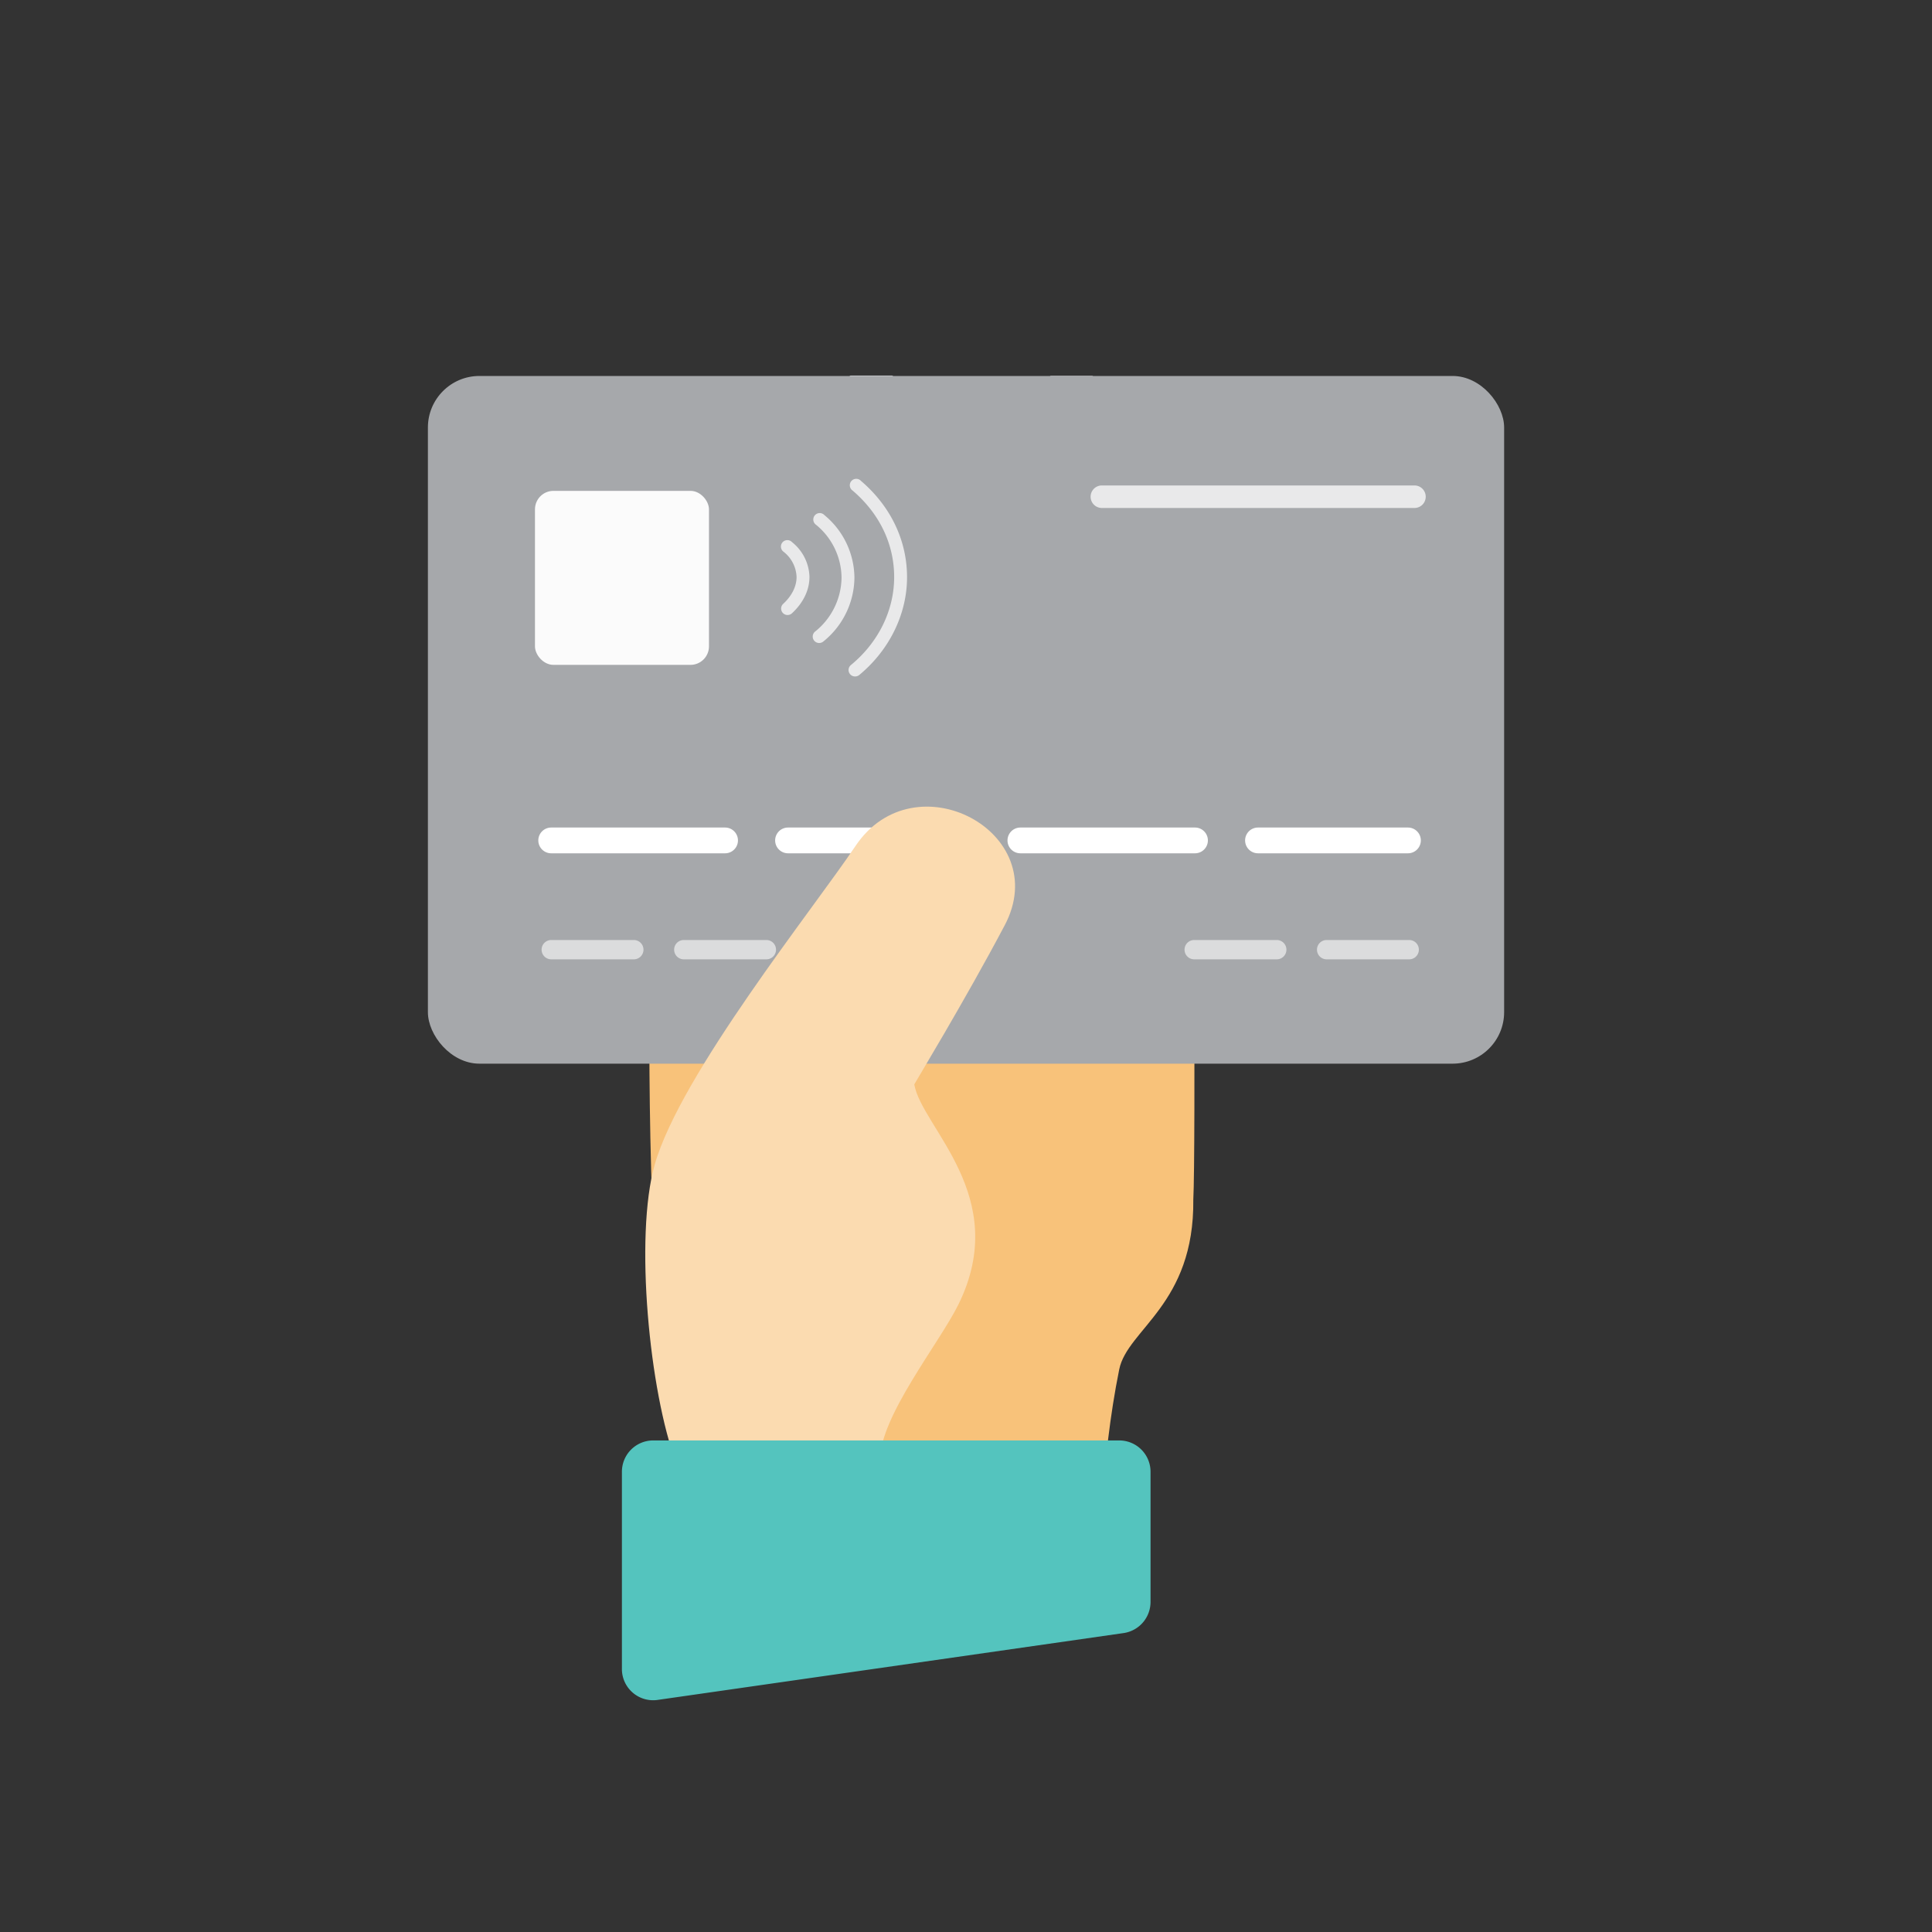 <svg xmlns="http://www.w3.org/2000/svg" viewBox="0 0 600 600"><rect x="0" y="0" width="600" height="600" fill="#333333" stroke="none"/><defs><style>.cls-1{fill:#00a79d;}.cls-2{fill:#808184;}.cls-3{fill:#d0d2d3;}.cls-4{fill:#f18a00;}.cls-5{fill:#f8c27a;}.cls-6{fill:#a6a8ab;}.cls-10,.cls-7,.cls-8,.cls-9{fill:#fff;}.cls-8{opacity:0.6;}.cls-9{opacity:0.95;}.cls-10{opacity:0.75;}.cls-11{fill:#fbdbb0;}.cls-12{fill:#54c4be;}</style></defs><g id="Rekenmachine"><path class="cls-1" d="M363.11,275.34h0l-61.22-.1a.5.5,0,0,1-.5-.5.51.51,0,0,1,.5-.5h0l61.22.1a.51.51,0,0,1,.5.51A.5.5,0,0,1,363.11,275.34Z"/><line class="cls-2" x1="264.27" y1="117.1" x2="276.93" y2="117.12"/><path class="cls-3" d="M276.93,117.62h0l-12.66,0a.5.5,0,0,1-.5-.51.49.49,0,0,1,.5-.49h0l12.66,0a.5.5,0,0,1,.5.5A.5.5,0,0,1,276.93,117.62Z"/><line class="cls-2" x1="326.44" y1="117.2" x2="339.1" y2="117.22"/><path class="cls-3" d="M339.1,117.72h0l-12.66,0a.5.5,0,0,1-.5-.5.5.5,0,0,1,.5-.5h0l12.66,0a.5.5,0,0,1,0,1Z"/><line class="cls-2" x1="263.74" y1="152.55" x2="276.4" y2="152.57"/><path class="cls-3" d="M276.4,153.07h0l-12.66,0a.5.5,0,0,1-.5-.5.5.5,0,0,1,.5-.5h0l12.66,0a.5.5,0,0,1,0,1Z"/><line class="cls-2" x1="325.9" y1="152.65" x2="338.57" y2="152.67"/><path class="cls-3" d="M338.57,153.17h0l-12.66,0a.5.5,0,0,1-.5-.5.51.51,0,0,1,.5-.5h0l12.67,0a.51.51,0,0,1,.5.5A.5.5,0,0,1,338.57,153.17Z"/><line class="cls-2" x1="264.63" y1="188" x2="277.29" y2="188.03"/><path class="cls-3" d="M277.29,188.53h0l-12.66,0a.5.5,0,0,1-.5-.5.5.5,0,0,1,.5-.5h0l12.66,0a.5.5,0,0,1,.5.5A.5.5,0,0,1,277.29,188.53Z"/><line class="cls-2" x1="326.79" y1="188.11" x2="339.46" y2="188.13"/><path class="cls-3" d="M339.46,188.63h0l-12.67,0a.51.51,0,0,1-.5-.5.5.5,0,0,1,.5-.5h0l12.66,0a.5.5,0,0,1,.5.5A.51.51,0,0,1,339.46,188.63Z"/><line class="cls-2" x1="248.74" y1="261.81" x2="276.69" y2="261.85"/><path class="cls-3" d="M276.69,262.35h0l-27.95,0a.5.5,0,0,1-.5-.5.5.5,0,0,1,.5-.5h0l28,0a.5.5,0,0,1,.49.51A.49.49,0,0,1,276.69,262.35Z"/><line class="cls-2" x1="197.88" y1="271.46" x2="276.68" y2="271.59"/><path class="cls-3" d="M276.68,272.09h0l-78.8-.13a.5.5,0,0,1-.5-.5.5.5,0,0,1,.5-.5h0l78.8.13a.5.5,0,1,1,0,1Z"/><line class="cls-2" x1="326.67" y1="261.94" x2="339.34" y2="261.96"/><path class="cls-4" d="M339.34,263.46h0l-12.66,0a1.5,1.5,0,1,1,0-3h0l12.66,0a1.5,1.5,0,0,1,0,3Z"/><path class="cls-5" d="M214.67,460.11c-19.44-33.6-11.34-228.22-11.4-228.32H370.59s.8,126.29,0,140.77c.35,32.57-20.46,40.23-23,52.7-5.92,29.19-6,59.11-6,59.11S231.78,489.67,214.67,460.11Z"/><rect class="cls-6" x="132.89" y="116.76" width="334.23" height="213.57" rx="16"/><path class="cls-7" d="M225.18,265h-54a4,4,0,0,1,0-8h54a4,4,0,0,1,0,8Z"/><path class="cls-7" d="M297.34,265H244.73a4,4,0,1,1,0-8h52.61a4,4,0,0,1,0,8Z"/><path class="cls-7" d="M371.12,265H316.89a4,4,0,0,1,0-8h54.23a4,4,0,0,1,0,8Z"/><path class="cls-7" d="M437.25,265H390.68a4,4,0,0,1,0-8h46.57a4,4,0,0,1,0,8Z"/><path class="cls-8" d="M196.84,297.93H171.2a3,3,0,0,1,0-6h25.64a3,3,0,0,1,0,6Z"/><path class="cls-8" d="M238,297.93H212.36a3,3,0,0,1,0-6H238a3,3,0,1,1,0,6Z"/><rect class="cls-9" x="166.14" y="152.44" width="54.04" height="54.04" rx="5.74"/><path class="cls-10" d="M254.39,199.69a2,2,0,0,1-1.27-3.54,21.78,21.78,0,0,0,8.23-16.71A21.47,21.47,0,0,0,253.46,163a2,2,0,1,1,2.6-3,25.41,25.41,0,0,1,9.29,19.46,25.73,25.73,0,0,1-9.69,19.79A2,2,0,0,1,254.39,199.69Z"/><path class="cls-10" d="M265.52,210.08a2,2,0,0,1-1.27-3.54c8.54-7,13.44-17,13.44-27.32s-4.58-19.75-12.89-26.86a2,2,0,1,1,2.6-3c9.22,7.88,14.29,18.5,14.29,29.9s-5.43,22.6-14.89,30.41A2.06,2.06,0,0,1,265.52,210.08Z"/><path class="cls-10" d="M244.59,191a2,2,0,0,1-1.36-3.47c2.73-2.52,4.2-5.52,4.15-8.46a10.42,10.42,0,0,0-4-7.69,2,2,0,1,1,2.61-3A14.28,14.28,0,0,1,251.38,179c.07,4.1-1.86,8.17-5.44,11.47A2,2,0,0,1,244.59,191Z"/><path class="cls-8" d="M396.51,297.93H370.87a3,3,0,0,1,0-6h25.64a3,3,0,0,1,0,6Z"/><path class="cls-8" d="M437.67,297.93H412a3,3,0,0,1,0-6h25.64a3,3,0,0,1,0,6Z"/><path class="cls-10" d="M439.27,157.76H342.2a3.5,3.5,0,0,1,0-7h97.07a3.5,3.5,0,0,1,0,7Z"/><path class="cls-11" d="M210,454.3c-8.31-21.91-13-70.34-6.68-92.6,8-28.12,49.42-79.62,62.34-98.94,18.28-27.35,61.66-4.38,46.37,24.58-12.18,23.07-28.11,49.33-28.09,49.42,2.25,13.34,30.29,34.73,13.7,68.37-6,12.12-24.34,34.75-24.34,48.27"/><path class="cls-12" d="M357.31,457.21v40.16a9.78,9.78,0,0,1-8.26,9.78l-145,20.8a9.7,9.7,0,0,1-10.91-9.79V457.21a9.73,9.73,0,0,1,9.59-9.87h145A9.73,9.73,0,0,1,357.31,457.21Z"/></g></svg>